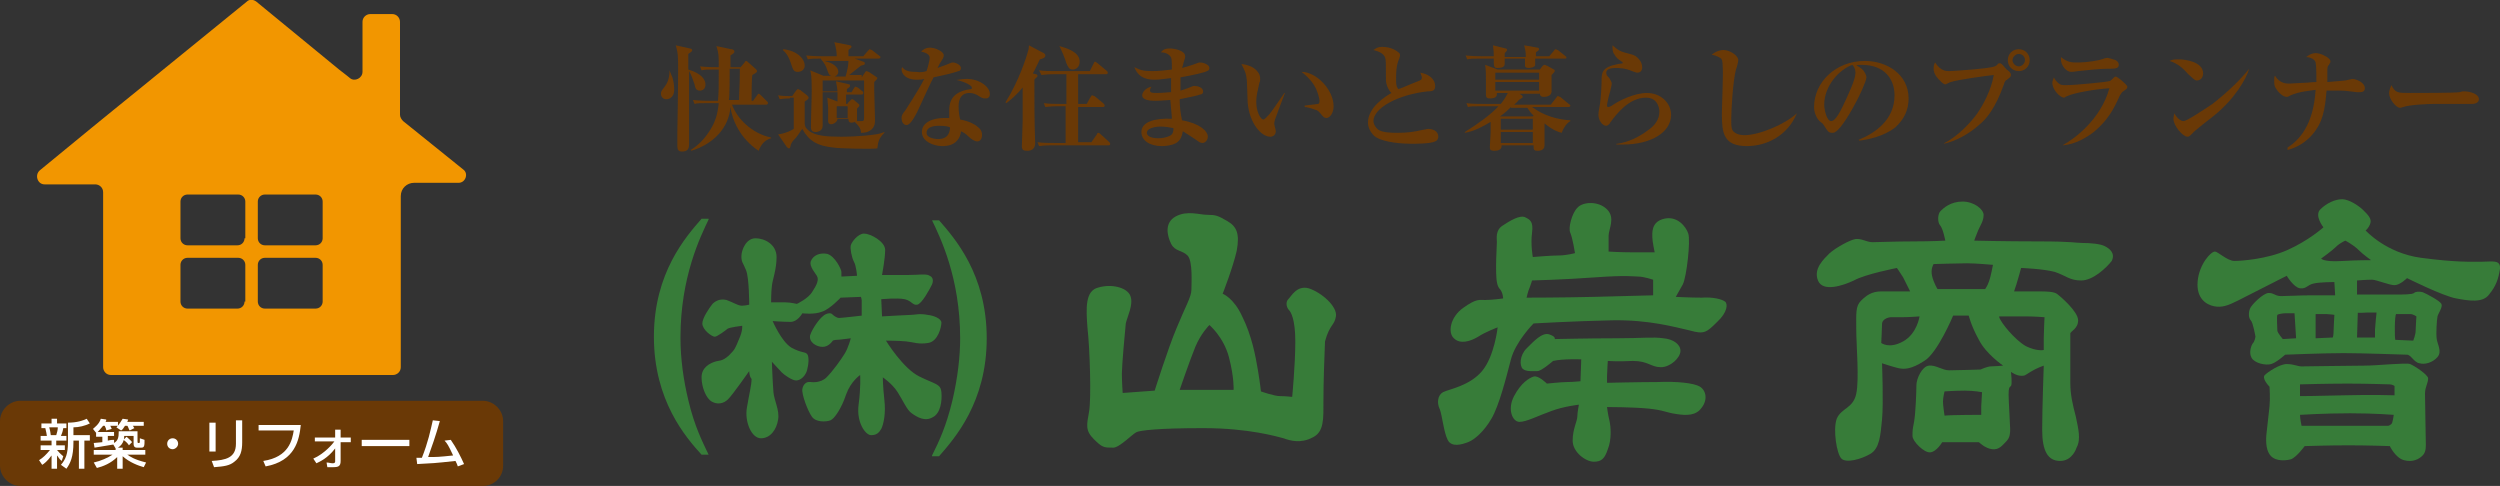 <?xml version="1.0" encoding="utf-8"?>
<!-- Generator: Adobe Illustrator 23.0.3, SVG Export Plug-In . SVG Version: 6.00 Build 0)  -->
<svg version="1.1" id="レイヤー_1" xmlns="http://www.w3.org/2000/svg" xmlns:xlink="http://www.w3.org/1999/xlink" x="0px"
	 y="0px" viewBox="0 0 320 62.2" style="enable-background:new 0 0 320 62.2;" xml:space="preserve">
<rect x="0" y="0" width="320" height="62.2" fill="#333333" stroke="none"/>
<style type="text/css">
	.st0{fill:#377C39;}
	.st1{fill:#6A3906;}
	.st2{fill:#FFFFFF;}
	.st3{fill:#F29600;}
</style>
<g>
	<g>
		<path class="st0" d="M171,40.5c0.2-1.3-1.9-3.1-3.5-3.6c-1.5-0.4-2.2,1-2.6,1.4c-0.4,0.4-0.2,1.1,0.1,1.4c0.2,0.2,0.8,1.1,0.8,4
			c0,3-0.4,7.1-0.4,7.1s-0.9-0.1-1.6-0.1c-0.7,0-2.4-0.6-2.4-0.6s-0.1-1-0.4-2.8c-0.3-1.8-0.8-4.4-2-6.8c-1.1-2.4-2.5-2.9-2.5-2.9
			s1.3-3.3,1.8-5.5c0.4-2.2,0-3.1-1.2-3.8c-1.2-0.7-1.5-0.8-2.5-0.8c-1.1,0-2.6-0.6-4.1,0.2c-1.5,0.8-1.1,2.5-0.6,3.5
			c0.5,1,1.4,0.8,2.1,1.5c0.7,0.7,0.5,3.6,0.5,4.4c0,0.9-0.8,2.2-1.9,4.9c-1.1,2.6-2.8,8-2.8,8l-4.1,0.3c0,0-0.1-1.5-0.1-2.5
			c0-1,0.4-5.5,0.5-6.4c0.2-0.9,1-2.4,0.6-3.5c-0.4-1.1-2.4-1.6-4.1-1.1c-1.7,0.4-1.6,2.6-1.4,5.2c0.3,2.6,0.5,9,0.2,10.7
			c-0.3,1.7-0.5,2.4,0.6,3.5c1.1,1.1,1.3,1.1,2.5,1.1c0.8,0,2.5-1.8,3-2c0.5-0.2,2.6-0.5,8.5-0.5c5.9,0,9.5,1.1,10.3,1.3
			c0.8,0.3,2.2,0.7,3.7-0.1c1.5-0.7,1.4-2.4,1.4-4.7c0-2.2,0.1-5.3,0.2-7.6C170.2,41.5,170.8,41.7,171,40.5z M157.9,49.9
			c0,0-1.7,0-3.9,0c-2.3,0-3,0-3,0s1.3-3.8,2-5.5c0.7-1.7,1.8-2.8,1.8-2.8s1.8,1.5,2.5,4.1C158,48.4,157.9,49.9,157.9,49.9z"/>
		<g>
			<path class="st0" d="M220.8,38.6c-0.4-0.3-1.5-0.6-3-0.5c-1.4,0-3.3-0.1-3.3-0.1s0.4-0.7,0.9-1.6c0.5-1,1-5.6,0.7-6.5
				c-0.3-0.9-1.4-2.3-3.1-1.9c-1.7,0.4-1.5,1.9-1.5,2.4c0,0.5,0.3,1.9,0.3,1.9s-0.9,0-2.7,0c-1.8,0-3.2-0.1-3.2-0.1s0-1.1,0-2
				c0-0.9,0.9-2.3-0.2-3.4c-1.1-1.1-3.1-1-3.8-0.2c-0.7,0.7-1.2,2.6-0.9,3.2c0.3,0.7,0.6,2.6,0.6,2.6s-1.1,0.3-2.1,0.3
				c-1,0-3.3,0.2-3.3,0.2s-0.3-1.6-0.1-3.1c0.2-1.5-0.3-1.7-0.9-2c-0.7-0.3-2,0.5-2.9,1.1c-0.9,0.6-0.7,1.6-0.7,2.1
				c0,0.5-0.1,1.8-0.1,3c0,1.2,0,2.4,0.4,2.9c0.5,0.5,0.5,1.3,0.5,1.3s-1.4,0.2-2.3,0.2c-0.8,0-1.1-0.2-2.8,1
				c-1.7,1.2-2,3.2-1.2,3.9c0.8,0.8,2.1,0.4,3.1-0.2c0.9-0.6,2.5-1.2,2.5-1.2s-0.4,3.7-2,5.6c-1.6,1.9-4.2,2.3-5,2.7
				c-0.7,0.4-0.8,1.4-0.4,2.2c0.3,0.8,0.5,2.9,1,3.9c0.5,1,1.8,0.6,2.6,0.3c0.8-0.3,2-1.3,3-3c1-1.7,1.9-5.3,2.5-7.6
				c0.6-2.3,2.9-4.6,2.9-4.6s5.2-0.3,10-0.4c4.8-0.1,8.2,0.9,10,1.3c1.8,0.5,2.1,0.3,3.5-1.1C221.1,40,221.2,38.9,220.8,38.6z
				 M204,38c-4.2,0.1-8.6,0.1-8.6,0.1s0.2-0.9,0.4-1.3c0.2-0.5,0.3-0.9,0.3-0.9s4-0.1,8.1-0.4c4.2-0.3,4.8-0.1,5.5-0.1
				c0.7,0,1.9,0.4,1.9,0.4s0,0.7,0,0.9c0,0.3,0,1.1,0,1.1S208.2,37.9,204,38z"/>
			<path class="st0" d="M217.6,49.5c-0.8-0.5-3.1-0.7-5.4-0.6c-2.3,0-6.5,0.1-6.5,0.1s0-0.3,0-0.8c0-0.6,0.1-2,0.1-2s1.2,0.1,3.2,0
				c2,0,2.3,0.8,3.6,0.8c1.2,0,2.5-1.2,2.5-2.1c0-0.8-0.9-1.5-2.2-1.6c-1.3-0.2-2.7,0-6.1,0c-3.4,0-7.8,0.1-7.8,0.1s0.2-0.3-0.7-0.6
				c-0.9-0.3-2,0.9-2.9,1.8c-0.9,0.9-0.9,2.2-0.5,2.6c0.4,0.4,1.4,0.3,1.9,0.3c0.5,0,2-1.3,2-1.3c1.3-0.3,3.6-0.2,3.6-0.2l-0.1,2.8
				c0,0-1,0.1-1.7,0.1c-0.7,0-2.6,0.2-2.6,0.2s-1.1-1.1-1.7-0.9s-1.6,0.8-2.5,2.5c-0.9,1.7-0.2,3.3,0.7,3.3c0.9,0,2.4-0.8,4.1-1.4
				c1.6-0.6,3.5-0.8,3.5-0.8s-0.2,1-0.2,1.5c0,0.6-0.6,1.6-0.6,3.1c0,1.5,1.7,2.7,2.7,2.7c1,0,1.4-0.4,1.8-1.6
				c0.5-1.2,0.4-2.9,0.2-3.7c-0.2-0.8-0.3-1.7-0.3-1.7s3.3,0,5.3,0.2c2,0.2,2.2,0.5,3.6,0.7c1.3,0.2,2.5,0.2,3.2-0.8
				C218.6,51.2,218.4,50,217.6,49.5z"/>
		</g>
		<path class="st0" d="M269.4,31.5c-0.6-0.3-1.9-0.4-2.8-0.4c-0.9,0-1.3-0.2-5.6-0.2c-4.3,0-8.3-0.1-8.3-0.1s0.2-0.6,0.5-1.3
			c0.3-0.7,0.7-1.2,0.7-2c0-0.7-1.2-1.7-2.7-1.7c-1.5,0-2.4,0.8-2.8,1.2c-0.4,0.4-0.4,1.4-0.1,1.8c0.4,0.4,0.7,2,0.7,2
			s-1.7,0.1-4.1,0.1c-2.4,0-4.5,0.1-5.2,0.1c-0.8,0-1.4-0.5-2.2-0.4c-0.7,0.1-2.5,1.1-3.3,1.8c-0.8,0.8-2.1,2-1.5,3.5
			c0.6,1.5,3.1,0.7,4.6,0c1.4-0.8,5.5-1.6,5.5-1.6s0.3,0.4,0.8,1.2c0.4,0.8,0.9,1.8,0.9,1.8s-2.5,0-3.7,0c-1.2,0-1.9,0.5-2.6,1.2
			c-0.7,0.7-0.6,1.6-0.6,3.6c0,2.1,0.4,6.4,0,8.3c-0.4,1.9-1.9,1.8-2.5,3.2c-0.5,1.4,0,4.5,0.6,5.1c0.6,0.6,2.5,0.1,3.7-0.6
			c1.2-0.7,1.3-2.4,1.5-4.4c0.2-2.1,0-7.2,0-7.2s1.2,0.4,2,0.6c0.8,0.2,1.7,0.2,3.4-0.9c1.7-1,3.7-5.8,3.7-5.8l2,0
			c0,0,0.3,1.3,1.3,3.1c0.9,1.8,3.1,3.3,3.1,3.3s-1.2,0.1-1.6,0.1c-0.4,0-1.3,0.4-1.3,0.4s-3.1,0.1-4,0.1c-0.9,0-1.7-0.7-2.6-0.6
			c-0.9,0.1-1.6,1.7-1.6,2.5c0,0.8-0.1,3.6-0.3,4.7c-0.2,1-0.2,1.1-0.2,1.8s1.5,2.2,2.3,2.1c0.8-0.1,1.5-1.3,1.5-1.3l4.7,0
			c0,0,0.8,0.8,1.7,0.9c0.9,0.1,1.3-0.5,1.8-1c0.5-0.5,0.5-1.1,0.5-1.6c0-0.5-0.2-3.6-0.2-4.4c0-0.9,0.1-0.9,0.3-1.1
			c0.2-0.2,0-1.8,0-1.8s0.7,0.5,1.3,0.5c0.5,0,0.4,0,1.2-0.5c0.8-0.5,1.7-0.8,1.7-0.8s-0.2,5.5-0.2,8.2c0,2.7,0.7,4,2.3,4
			c1.6,0,2.1-1.7,2.1-1.7c0.6-1.1,0.2-2.5-0.1-4c-0.4-1.5-0.7-2.8-0.7-4.3c0-1.5,0-6,0-6.3c0-0.3,1-0.6,1-1.7c0-1.1-2.2-3-2.6-3.3
			c-0.4-0.4-1.5-0.4-2.4-0.4s-3.2,0-3.2,0s0.1-0.3,0.3-0.9c0.2-0.6,0.6-2.1,0.6-2.1s2.8,0.1,4.3,0.5c1.5,0.5,1.9,1.1,3.4,1.1
			c1.5,0,3.2-1.6,3.9-2.5C270.8,32.4,270,31.8,269.4,31.5z M243.6,43.7c-1.8,1-2.8,0.2-2.8,0.2s0.1-2,0.1-2.4c0-0.8,1.1-0.9,1.1-0.9
			s0.8,0,1.6,0c0.8,0,2.1-0.1,2.1-0.1S245.4,42.7,243.6,43.7z M253.6,52c0,0.2,0,1.1,0,1.1s-3.8,0-4.7,0.1c0,0-0.2-1.3-0.2-1.8
			c0-0.5,0.2-1.3,0.2-1.3s1.4-0.1,2.6-0.1c1.2,0,2.2,0.2,2.2,0.2S253.6,51.8,253.6,52z M254.6,36c-0.2,0.6-0.5,1-0.5,1H248
			c0,0-0.5-0.8-0.7-1.7c-0.2-0.9,0.2-1.5,0.2-1.5s3.2-0.1,4.3-0.1c1.1,0,3.3,0.2,3.3,0.2S254.8,35.5,254.6,36z M259.5,40.5
			c0.8,0,2.2,0.1,2.2,0.1s-0.1,1.9-0.1,2.7c0,0.9,0,1.5,0,1.5s-0.9,0.2-2.3-0.5c-1.4-0.8-3.2-3-3.4-3.7v-0.1
			C255.8,40.5,258.7,40.5,259.5,40.5z"/>
		<g>
			<path class="st0" d="M317.7,33.5c-1.3,0-3.3,0.1-7.8-0.5c-4.5-0.6-7.1-3.5-7.1-3.5s0.4-0.3,0.6-0.9c0.2-0.6-0.3-1.1-0.9-1.7
				c-0.5-0.5-1.8-1.4-2.7-1.4c-0.9,0-2,0.5-2.8,1.3c-0.8,0.8,0.4,2.3,0.4,2.3s-1.9,1.7-4.6,2.9c-2.7,1.2-6,1.4-6.8,1.4
				c-0.9,0-2.1-1.2-2.5-1.2c-0.5,0-2,1.6-2.2,3.8c-0.2,2.2,1.1,3,2.1,3.2c1,0.2,1.8-0.1,3-0.7c1.2-0.6,6.3-3.2,6.3-3.2
				s0.9,1.5,1.7,1.6c0.8,0.1,0.9-0.4,1.7-0.6c0.8-0.2,2.7-0.2,2.7-0.2l0.1,1.7c0,0-1.7,0-3.1,0c-1.4,0-3,0.1-3.8,0.1
				c-0.8,0-0.9-0.4-1.6-0.4c-0.7,0-2.2,1.5-2.4,2c-0.2,0.5-0.2,1.2,0.1,1.5c0.3,0.3,0.6,2.1,0.6,2.1s-0.1,0.6-0.3,0.8
				c-0.2,0.2-0.6,1.2-0.2,1.9c0.4,0.7,1.8,1,2.5,0.8c0.7-0.2,1.8-1.2,1.8-1.2s4.9-0.2,7.5-0.2c2.6,0,7.7,0.2,8.1,0.2
				c0.5,0,0.9,1,1.6,1.1c0.7,0.2,1.7-0.1,2.3-0.8c0.6-0.7,0-1.6-0.1-2.3c-0.1-0.7,0-2.4,0.1-2.9c0.1-0.4,0.7-1.2,0.5-1.6
				c-0.2-0.4-1.9-1.3-2.4-1.5c-0.4-0.1-0.9-0.1-1.1,0.1c-0.2,0.2-1.4,0.2-2.3,0.2c-0.9,0-5,0-5,0v-1.8c0,0,1.2-0.1,1.9-0.1
				c0.6,0,2.2,0.7,2.9,0.7c0.7,0,1.6-0.9,1.6-0.9s4.6,2.3,6.3,2.6c1.6,0.3,3.4,0.6,4.2-0.5c0.9-1.1,1.2-2,1.4-3.3
				C320.1,33.2,319,33.5,317.7,33.5z M292.2,43.4c0,0-0.7-0.8-0.7-1.1c0-0.3-0.1-1.8,0-2c0.1-0.1,0.7-0.2,1-0.2c0.3,0,1.2,0,1.2,0
				l0.2,3.2L292.2,43.4z M298.7,42.4c0,0.5-0.1,0.8-0.1,0.8l-2.2,0.1v-3.1c0,0,1,0,1.4,0c0.3,0,1,0.1,1,0.1S298.7,41.9,298.7,42.4z
				 M306.7,40.2c0,0,1.4,0,1.8,0c0.4,0,0.8,0.3,0.8,0.3s-0.1,1.5-0.1,1.9c0,0.4-0.3,1.2-0.3,1.2l-2.3-0.1
				C306.5,43.3,306.5,40.4,306.7,40.2z M303.1,40c0.3,0,1.1,0,1.1,0s-0.2,1.9-0.2,2.2c0,0.3,0,1,0,1h-2.3l0.1-3.2
				C301.7,40.1,302.8,40,303.1,40z M300,33.4c-1.5,0.1-2.6,0-2.9-0.3c0,0,1.4-1,1.9-1.5c0.5-0.5,1.2-0.8,1.2-0.8s1,0.5,1.7,1.2
				c0.6,0.6,1.6,1.3,1.6,1.3S301.5,33.3,300,33.4z"/>
			<path class="st0" d="M308.5,46.6c-0.5-0.2-4.3,0.2-5.8,0.2s-7.7,0.1-8.1,0.1c-0.5,0-1-0.3-1.9-0.3c-0.9,0-2.4,1-2.8,1.4
				c-0.4,0.4,0.4,1.3,0.6,1.5c0,0,0.1,1.5,0,2.5c-0.1,1-0.3,2.6-0.4,3.6c-0.1,1.1,0,2.2,0.6,2.8c0.6,0.6,1.7,0.6,2.5,0.4
				c0.7-0.2,1.8-1.7,1.8-1.7s3.1-0.1,5.6-0.1c2.5,0,5.3,0.1,5.3,0.1s0.7,1.5,1.8,1.8c1.1,0.3,1.9-0.1,2.4-0.6
				c0.5-0.5,0.4-1.3,0.4-1.8c0-0.5-0.1-5.2-0.1-6.1c0-0.9,0.4-1.3,0.4-2C310.7,47.9,309,46.8,308.5,46.6z M306.2,54.1
				c-0.1,0.3-0.5,0.4-0.5,0.4s-2.4,0-5.9,0c-3.4,0-5.2,0-5.2,0s-0.2-0.9-0.2-1.4c0,0,3.1-0.2,6.4-0.2c3.2,0,5.6,0.2,5.6,0.2
				S306.3,53.8,306.2,54.1z M306.5,50.6c0,0-2.8-0.1-6.5,0c-3.7,0.1-5.6,0.1-5.6,0.1v-1.5c0,0,3.4-0.1,6.1-0.1
				c2.7,0,5.1,0.1,5.4,0.1c0.3,0,0.6,0.2,0.6,0.2V50.6z"/>
		</g>
		<g>
			<g>
				<path class="st0" d="M95.9,47.5c0,0-2.1,3-2.7,3.6c-0.6,0.6-1.4,0.7-2.1,0.3c-0.7-0.4-1.3-1.8-1.3-3.1c0-1.3,1.1-1.8,1.7-2
					c0.6-0.2,0.9,0,1.8-0.8c0.8-0.8,0.8-0.9,1.3-2.1c0.5-1.1,0.4-1.7,0.4-1.7s-1.7,0.2-1.9,0.4c-0.1,0.1-1.3,1-1.6,1
					c-0.4,0-1.6-0.9-1.6-1.7c0-0.7,0.9-2,1.3-2.5c0.4-0.4,1-0.7,1.8-0.5c0.8,0.3,1.3,0.6,1.7,0.7c0.4,0.1,1.2-0.1,1.2-0.1
					s0-3.4-0.4-4.4c-0.4-1-0.6-1-0.6-1.8c0-0.8,0.6-2.3,1.8-2.3c1.2,0,2.7,0.8,2.7,2.4c0,1.6-0.5,2.8-0.6,3.7
					c-0.1,0.8-0.1,2.1-0.1,2.1s1.1,0,1.8,0c0.7,0,1.5,0.2,1.5,0.2s1.5-0.7,2-1.6c0.6-0.9,0.8-1.5,0.6-1.9c-0.1-0.3-1.1-1.3-0.8-2
					c0.3-0.7,1.1-1.1,2.1-0.9c1,0.3,1.8,2,1.8,2.3c0,0.3,0,0.6,0,0.6l2-0.1c0,0-0.1-1.3-0.4-1.8c-0.3-0.6-0.5-1.7-0.4-2.1
					c0.1-0.4,0.9-1.5,1.7-1.5c0.8,0,2.7,1,2.7,2.1c0,1.1-0.4,3.2-0.4,3.2s1.9,0,3.3,0c1.4,0,2.4-0.2,2.8,0.1
					c0.5,0.2,0.5,0.8,0.2,1.3c-0.2,0.4-1.2,2.3-1.8,2.4c-0.6,0.1-0.7-0.5-1.6-0.7c-0.9-0.2-3,0-3,0l0.1,2.2c0,0,3.4-0.2,3.8-0.2
					c0.4,0,1-0.2,2,0c0.9,0.1,1.8,0.5,1.8,1c0,0.5-0.4,2.4-1.7,2.6c-1.3,0.2-1.8-0.1-2.8-0.2c-1-0.1-2.6-0.1-2.6-0.1
					s2.2,3.6,4.3,4.6c2,1,2.7,0.9,2.8,2c0.1,1.1-0.1,2.7-1.1,3.2c-1,0.6-2,0-2.7-0.5c-0.6-0.4-1.1-1.6-1.8-2.7
					c-0.7-1.1-1.9-1.9-1.9-1.9s0,1.1,0.2,2.9c0.2,1.7-0.1,3.1-0.4,3.7c-0.3,0.5-0.6,0.8-1.3,0.8c-0.7,0-1.9-1.6-1.6-3.9
					c0.3-2.2,0.2-3.8,0.2-3.8s-1.2,0.8-1.8,2.5c-0.6,1.8-1.5,3.1-2,3.3c-0.5,0.2-1.9,0.3-2.4-0.5c-0.5-0.7-1.3-2.8-1.2-3.5
					c0.1-0.6,0.5-0.9,0.8-0.9c0.3,0,0.3,0,0.3,0s1.2,0.2,2-0.6c0.8-0.8,1.8-2.2,2.3-3c0.5-0.8,0.8-2,0.8-2s-1.5,0.2-1.8,0.2
					c-0.3,0-0.5,0.1-0.5,0.1s-0.5,0.8-1.3,0.8c-0.8,0-1.8-0.6-1.6-1.5c0.3-0.9,1.2-2.1,1.6-2.4c0.4-0.4,1-0.5,1.2-0.3
					c0.2,0.2,0.6,0.5,0.9,0.5c0.3,0,2.9-0.3,2.9-0.3s0-1.6,0-1.9c0-0.2-0.1-0.5-0.1-0.5l-2.6,0.1c0,0-1.4,1.5-2.4,1.8
					c-1,0.4-2.5,0.2-2.5,0.2s-0.6,1.1-1.5,1.1s-2.3-0.1-2.3-0.1s1.1,2.6,2.4,3.4c1.3,0.7,1.7,0.5,2,0.8c0.3,0.3,0.2,1.4,0,2.1
					c-0.2,0.7-0.8,1.3-1.4,1.3c-0.5,0-1.5-0.7-1.8-1c-0.3-0.3-1.3-1.4-1.3-1.4s0.1,2.8,0.2,3.9c0.1,1.1,0.8,2.3,0.6,3.5
					c-0.2,1.3-1,2.4-2.2,2.4c-1.2,0-2.1-2.1-1.8-3.9c0.3-1.8,0.6-2.9,0.6-3.7C95.9,48.2,95.9,47.5,95.9,47.5z"/>
			</g>
			<path class="st0" d="M90.7,28.1c-1,2.1-3.6,7.3-3.6,15.1c0,2.8,0.4,5.5,1,8c0.8,3.4,1.8,5.3,2.6,7h-0.9c-2-2.2-6.1-6.9-6.1-15.1
				c0-8.2,4.1-12.8,6.1-15.1H90.7z"/>
			<path class="st0" d="M119.3,58.3c0.9-1.8,1.8-3.7,2.6-7c0.7-3,1-5.7,1-8c0-7.8-2.6-13-3.6-15.1h0.9c2,2.3,6.1,6.9,6.1,15.1
				c0,8.2-4.1,12.8-6.1,15.1H119.3z"/>
		</g>
	</g>
	<g>
		<path class="st1" d="M85.7,9c0.1,0.3,0.2,0.5,0.4,1c0.2,0.7,0.2,1.4,0.2,1.5c0,0.8-0.5,1.2-1,1.2c-0.5,0-0.7-0.4-0.7-0.7
			c0-0.3,0.1-0.4,0.4-0.8c0.4-0.5,0.7-1.1,0.7-2.2H85.7z M88.3,6.2c0.1,0,0.3,0.1,0.3,0.2c0,0.2-0.2,0.3-0.5,0.5c0,0.3,0,0.5,0,0.9
			s0,0.9,0,1.1c1.7,0.5,2.2,1.3,2.2,1.9c0,0.7-0.5,0.8-0.7,0.8c-0.5,0-0.6-0.3-0.7-0.8c-0.2-0.6-0.4-1.2-0.7-1.7c0,1.1,0,2.2,0,3.8
			c0,1.6,0,3.3,0,4c0,0.4,0,1.2,0,1.5c0,0.4,0,1-0.9,1c-0.5,0-0.6-0.3-0.6-0.7c0-0.4,0-1.2,0-1.7c0-0.5,0.1-5.1,0.1-8.1
			c0-1.5,0-2.1-0.3-3.1L88.3,6.2z M90.5,13.2c-0.9,0-1.2,0-1.6,0.1l-0.2-0.5c0.9,0.1,1.9,0.1,2.1,0.1h1.1c0.1-1.2,0.1-1.6,0.1-4
			h-0.6c-0.9,0-1.2,0-1.6,0.1l-0.2-0.5c0.9,0.1,1.9,0.1,2.1,0.1h0.3c0-1.5,0-1.8-0.3-2.7l1.9,0.4c0.2,0,0.4,0.1,0.4,0.3
			c0,0.2-0.2,0.3-0.5,0.5c0,0.2,0,1,0,1.5h1.3l0.5-0.6c0.1-0.1,0.1-0.2,0.2-0.2c0.1,0,0.2,0.1,0.3,0.2l0.9,0.8
			c0.1,0.1,0.2,0.2,0.2,0.3c0,0.2-0.3,0.3-0.6,0.5c-0.1,0.5-0.1,2.9-0.1,3.3h0.2l0.5-0.7c0.1-0.1,0.1-0.2,0.2-0.2
			c0.1,0,0.2,0.1,0.3,0.2l0.8,0.8c0.1,0.1,0.1,0.1,0.1,0.2c0,0.1-0.1,0.2-0.2,0.2h-4.4c0.6,1.7,2.5,3.7,5,4.2l0,0.1
			c-0.7,0.2-1.2,0.6-1.6,1.6c-2.4-1.6-3.4-4-3.6-5.6c-0.2,2.6-2.1,4.7-5,5.6l-0.1-0.1c0.5-0.3,1.5-1,2.4-2.4c1-1.5,1.1-2.8,1.2-3.6
			H90.5z M93.4,8.8c0,0.6,0,3.6-0.1,4h1.3c0-1.3,0.1-1.6,0.1-4H93.4z"/>
		<path class="st1" d="M101.1,12.6c-0.8,0-1.2,0.1-1.3,0.1l-0.2-0.5c0.6,0.1,1.2,0.1,1.8,0.1l0.5-0.7c0.1-0.1,0.2-0.2,0.2-0.2
			c0.1,0,0.2,0.1,0.3,0.1l0.9,0.7c0.1,0.1,0.2,0.2,0.2,0.3c0,0.2-0.2,0.3-0.5,0.5c0,0.2,0,2.7,0,2.8c0,0.3,0.1,0.6,0.5,0.9
			c0.8,0.7,2.4,0.8,4.1,0.8c0.3,0,2.5,0,4.5-0.3c0.6-0.1,0.8-0.2,1.1-0.3l0,0.1c-0.7,0.7-0.8,1.1-0.9,2c-1,0.1-4.9,0-5.5-0.1
			c-2.2-0.2-3.3-0.9-4.1-2.4c-0.2,0.2-0.4,0.6-0.8,1.1c-0.5,0.5-0.6,0.7-0.7,1c0,0.2-0.1,0.4-0.2,0.4c-0.1,0-0.2-0.1-0.3-0.2
			l-1.1-1.6c0.9-0.1,1.7-0.5,2-0.7c0-0.5,0-1,0-1.4c0-0.2,0-2.2,0-2.6H101.1z M100.3,6.3c1.7,0.2,2.7,1.2,2.7,2.1
			c0,0.5-0.4,0.8-0.9,0.8c-0.5,0-0.6-0.3-0.8-0.9c-0.4-1.3-0.8-1.6-1.1-1.9L100.3,6.3z M110.3,9.9l0.4-0.6c0.1-0.1,0.1-0.2,0.2-0.2
			c0.1,0,0.2,0.1,0.3,0.1l0.9,0.6c0.1,0.1,0.2,0.1,0.2,0.2c0,0.1-0.2,0.3-0.4,0.5c0,0.3,0,0.6,0,1c0,0.6,0.1,3.3,0.1,3.8
			c0,0.5,0,1.2-1,1.6c-0.4,0.1-0.6,0.1-0.8,0.1c0-0.6-0.3-0.9-0.8-1.4c-0.2,0.1-0.4,0.1-0.4,0.1c-0.4,0-0.4-0.3-0.4-0.5h-1.4
			c0,0.4-0.5,0.7-0.8,0.7c-0.4,0-0.4-0.3-0.4-0.5c0-0.3,0-1.5,0-1.7c0-0.1-0.1-0.9-0.1-1.2l1.3,0.5c0-0.8,0-0.9,0-1.2h-1.9
			c0,1.9,0,2.2,0,4.3c0,0.7-0.7,0.8-0.9,0.8c-0.4,0-0.6-0.2-0.6-0.6c0-1.3,0.1-3.5,0.1-4.8c0-1.8-0.1-2.2-0.2-2.5l1.7,0.7h1
			c-0.3-0.1-0.3-0.2-0.5-0.7c-0.1-0.4-0.4-1-0.8-1.4l0-0.1c-0.9,0-1.3,0-1.7,0.1l-0.2-0.5c0.9,0.1,2.1,0.1,2.1,0.1h1.8
			c0-0.6-0.1-1.1-0.3-1.8l2,0.4c0.1,0,0.2,0.1,0.2,0.2c0,0.1-0.3,0.3-0.4,0.4c0,0.2,0,0.3,0,0.8h1.9l0.6-0.7
			c0.1-0.1,0.2-0.2,0.2-0.2c0.1,0,0.2,0.1,0.3,0.1l0.9,0.7c0.1,0.1,0.2,0.1,0.2,0.2c0,0.1-0.1,0.2-0.2,0.2h-3.1l1.1,0.4
			c0.1,0,0.2,0.1,0.2,0.2c0,0.2-0.1,0.2-0.5,0.3c-0.5,0.4-1,0.8-1.5,1.2H110.3z M108.5,13.2l0.4-0.4c0.1-0.1,0.1-0.1,0.2-0.1
			c0.1,0,0.2,0.1,0.2,0.1l0.6,0.5c0.1,0.1,0.1,0.1,0.1,0.2c0,0.1,0,0.1-0.3,0.4c0,0.3,0,0.4,0,1c0,0.3,0,0.4,0,0.6
			c0.1,0,0.4,0,0.5,0c0.3,0,0.4,0,0.4-0.4l0-4.8h-5.3v1.4h1.9c0-0.2-0.1-0.8-0.2-1.3l1.7,0.4c0.1,0,0.1,0.1,0.1,0.2
			c0,0.1-0.1,0.2-0.4,0.4c0,0.1,0,0.2,0,0.4h0.6l0.3-0.5c0.1-0.1,0.1-0.2,0.2-0.2s0.2,0.1,0.3,0.1l0.6,0.5c0.1,0,0.1,0.1,0.1,0.2
			c0,0.2-0.2,0.2-0.2,0.2h-2c0,0.5,0,0.5,0,1.2H108.5z M108.2,9.9c0.3-1,0.4-1.6,0.4-2.1h-3.1c0.5,0.1,1.8,0.5,1.8,1.4
			c0,0.4-0.4,0.6-0.5,0.6H108.2z M107.1,13.6v1.5h1.4v-1.5H107.1z"/>
		<path class="st1" d="M118.6,9.1c0.2-0.6,0.4-1.4,0.4-1.7c0-0.3-0.2-0.6-1.1-0.8c0.1-0.1,0.5-0.5,1.1-0.5c0.6,0,1.3,0.3,1.6,0.6
			c0.1,0.1,0.2,0.2,0.2,0.4c0,0.2-0.1,0.4-0.3,0.7c-0.2,0.3-0.2,0.3-0.5,0.9c0.2-0.1,0.6-0.2,1.1-0.4C121.8,8,121.8,8,122,8
			c0.3,0,1,0.3,1,0.7c0,0.3-0.2,0.4-0.3,0.4c-0.9,0.3-1.8,0.5-3.2,0.8c-0.2,0.3-1.4,2.9-1.8,3.8c-0.4,0.9-1,2-1.4,2.2
			c-0.1,0.1-0.2,0.1-0.3,0.1c-0.2,0-0.6-0.2-0.6-0.9c0-0.4,0.2-0.6,0.5-1c0.1-0.2,1.6-2.4,2.4-4c-0.3,0.1-0.6,0.1-1,0.1
			c-1.4,0-1.9-0.8-1.9-1.3c0-0.1,0-0.2,0.1-0.3c0.4,0.6,1.3,0.6,1.8,0.6C117.8,9.3,118.3,9.2,118.6,9.1L118.6,9.1z M123.7,10.1
			c1.8,0,3,1.1,3,1.9c0,0.1,0,0.4-0.2,0.5c-0.1,0.1-0.2,0.1-0.4,0.1c-0.3,0-0.5-0.1-0.8-0.3c-0.3-0.2-0.7-0.4-1.2-0.4
			c-1.4,0-1.4,1.4-1.4,1.7c0,0.7,0.1,1.3,0.2,1.7c1.2,0.2,2,0.7,2.2,0.9c0.4,0.3,0.6,0.6,0.6,1.1c0,0.4-0.2,0.8-0.6,0.8
			c-0.4,0-0.9-0.4-1.1-0.6c-0.5-0.5-0.8-0.6-1-0.7c0,0.2-0.1,0.9-0.7,1.4c-0.6,0.5-1.4,0.5-1.7,0.5c-1.1,0-2.6-0.6-2.6-1.8
			c0-1.2,1.3-1.8,2.9-1.8c0.3,0,0.5,0,0.6,0c0-0.5,0-0.6,0-1c0-1.6,0.9-2.3,2.2-2.6c0.1,0,0.5-0.1,0.6-0.1c0.1,0,0.1-0.1,0.1-0.2
			c0-0.2-0.7-0.7-2.1-1C122.5,10.3,123,10.1,123.7,10.1z M120.2,16.1c-0.3,0-1.6,0-1.6,0.9c0,0.8,1.5,0.8,1.5,0.8
			c1.4,0,1.5-1.1,1.5-1.5C121.4,16.2,121,16.1,120.2,16.1z"/>
		<path class="st1" d="M133.6,6.8c0.1,0.1,0.2,0.1,0.2,0.3c0,0.3-0.3,0.4-0.7,0.5c-0.4,0.8-0.6,1.3-0.9,1.8l0.4,0.1
			c0.1,0,0.2,0.1,0.2,0.2c0,0.2-0.3,0.3-0.4,0.5c0,2.7,0,5.4,0.1,8.1c0,0.6-0.3,1-1,1c-0.5,0-0.7-0.1-0.7-0.6c0-0.5,0.1-2.7,0.1-3.2
			c0-1.4,0-2.5,0-4.3c-1,1.2-1.7,1.7-2.1,2l-0.1-0.1c1.7-2.7,2.7-5.8,2.9-6.6c0.1-0.2,0.1-0.6,0.1-0.7L133.6,6.8z M136.4,18.1v-4.5
			h-1c-1.1,0-1.4,0.1-1.6,0.1l-0.2-0.5c0.7,0.1,1.4,0.1,2.1,0.1h0.8V9.5h-1.6c-1.1,0-1.4,0.1-1.6,0.1L133,9c0.7,0.1,1.4,0.1,2.1,0.1
			h4.4l0.5-1c0-0.1,0.1-0.2,0.2-0.2c0.1,0,0.1,0.1,0.3,0.2l1.2,1c0,0,0.1,0.1,0.1,0.2c0,0.2-0.2,0.2-0.2,0.2H138v3.8h1.1l0.5-0.9
			c0.1-0.1,0.1-0.2,0.2-0.2c0.1,0,0.2,0.1,0.3,0.1l1.1,0.9c0.1,0.1,0.2,0.2,0.2,0.3c0,0.2-0.2,0.2-0.2,0.2H138v4.5h1.7l0.7-1
			c0-0.1,0.1-0.2,0.2-0.2c0.1,0,0.2,0.1,0.3,0.2l1.1,1c0.1,0.1,0.1,0.1,0.1,0.2c0,0.2-0.1,0.2-0.2,0.2h-7.3c-1.1,0-1.4,0.1-1.6,0.1
			l-0.2-0.5c0.7,0.1,1.4,0.1,2.1,0.1H136.4z M135.6,5.9c1.1,0.3,2.6,0.8,2.6,2c0,0.6-0.4,1-0.9,1c-0.5,0-0.6-0.4-0.8-0.8
			C136.3,7.4,135.9,6.5,135.6,5.9L135.6,5.9z"/>
		<path class="st1" d="M149.7,7.1c-0.3-0.3-0.7-0.4-1.1-0.4c0.3-0.4,0.6-0.5,1.2-0.5c0.3,0,1.9,0.2,1.9,1c0,0.2,0,0.2-0.2,0.8
			c-0.1,0.3-0.1,0.5-0.2,0.7c0.4-0.1,1.1-0.3,1.9-0.6c0.2-0.1,0.3-0.1,0.4-0.1c0.5,0,1.2,0.3,1.2,0.7c0,0.1,0,0.3-0.3,0.4
			c-0.4,0.2-1.7,0.5-3.4,0.8c0,0.5,0,1,0,1.7c0.3-0.1,0.7-0.2,1.4-0.5c0.2-0.1,0.3-0.1,0.4-0.1c0.4,0,1.1,0.2,1.1,0.7
			c0,0.3-0.2,0.4-0.4,0.4c-0.2,0.1-1.1,0.3-2.6,0.6c0,0.9,0.1,1.8,0.3,2.7c2.3,0.4,3.3,1.4,3.3,2.1c0,0.4-0.3,0.8-0.7,0.8
			c-0.3,0-0.5-0.2-0.8-0.4c-0.9-0.6-1.2-0.8-1.7-1.1c-0.1,0.6-0.3,1.4-1.3,1.7c-0.7,0.2-1.2,0.2-1.4,0.2c-1.5,0-2.6-0.7-2.6-1.8
			c0-1.3,1.7-1.8,3.9-1.7c0-0.4-0.1-1.1-0.2-2.4c-0.4,0-1.1,0.1-1.9,0.1c-0.4,0-1.7,0-1.7-0.7c0-0.4,0.5-1,1.2-1.1
			c-0.1,0.1-0.2,0.3-0.2,0.5c0,0.3,0.4,0.3,0.9,0.3c0.8,0,1.4-0.1,1.8-0.1c0-0.8,0-0.9,0-1.8c-1,0.1-1.5,0.2-2,0.2
			c-0.7,0-2.1,0-2.7-1.6c0.8,0.4,1.2,0.5,2.3,0.5c0.8,0,1.7-0.1,2.5-0.2C150,7.6,150,7.4,149.7,7.1z M148.5,16.2
			c-0.3,0-1.7,0.1-1.7,0.8c0,0.4,0.5,0.7,1.5,0.7c0.4,0,1-0.1,1.4-0.3c0.5-0.2,0.5-0.7,0.5-1C149.7,16.3,149.2,16.2,148.5,16.2z"/>
		<path class="st1" d="M164.5,11.9c0,0-0.1,0.1-0.1,0.2c-0.6,1.6-0.7,1.8-1.2,3.2c-0.1,0.4-0.1,0.5-0.1,0.5c0,0.2,0.2,0.8,0.2,1
			c0,0.4-0.3,0.7-0.7,0.7c-1.2,0-2.7-1.8-2.9-4.4c0-0.5-0.1-2.4-0.1-2.8c-0.1-1-0.3-1.3-0.7-2.1c1.1,0.1,1.8,0.6,2,0.9
			c0.1,0.1,0.4,0.4,0.4,1c0,0.2,0,0.3-0.1,0.5c-0.2,0.9-0.4,1.7-0.4,2.4c0,1.4,0.6,2.3,0.9,2.3c0.2,0,0.6-0.5,0.8-0.7
			c0.5-0.6,1.6-2.3,1.9-2.7L164.5,11.9z M167.1,13.5c0.1,0,1.5-0.2,1.6-0.2c0.1,0,0.2-0.1,0.2-0.4c0-0.2-0.2-1.2-0.7-2
			c-0.5-0.8-1.2-1.4-1.6-1.7c1.9,0,4.1,2.3,4.1,4.4c0,0.9-0.5,1.5-0.9,1.5c-0.3,0-0.4-0.1-0.8-0.6c-0.2-0.2-0.3-0.4-0.8-0.5
			c-0.5-0.2-1-0.3-1.2-0.3V13.5z"/>
		<path class="st1" d="M181.5,10.4c0.3-0.1,0.5-0.2,0.5-0.5c0-0.1-0.1-0.3-0.2-0.6c1.2,0.2,1.9,0.9,1.9,1.7c0,0.6-0.3,0.7-1,0.7
			c-3.7,0.4-6.9,2.1-6.9,3.8c0,0.2,0.1,0.6,0.5,1c0.5,0.5,1.9,0.5,2.5,0.5c1.4,0,2.1-0.1,3.4-0.4c0.2,0,0.4-0.1,0.6-0.1
			c0.5,0,1.3,0.2,1.3,1c0,0.2-0.1,0.5-0.4,0.6c-0.6,0.3-2.4,0.3-3.1,0.3c-0.8,0-3.6-0.1-4.7-1c-0.5-0.5-0.8-1.1-0.8-1.7
			c0-2,2.3-3.4,3-3.8c-0.4-0.4-0.7-1.1-0.7-1.7c0-2.2,0-2.5-0.1-2.8c-0.2-0.7-1.2-0.9-1.5-1c0.3-0.2,0.5-0.4,1.2-0.4
			c0.6,0,1.4,0.2,2,0.7c0.2,0.1,0.2,0.3,0.2,0.4c0,0.1,0,0.1-0.1,0.4c-0.4,0.9-0.4,1.8-0.4,2.7c0,0.5,0,0.9,0.3,1.2
			C179.4,11.3,180.2,10.9,181.5,10.4z"/>
		<path class="st1" d="M196.1,13.7c1.5,1.1,3.2,1.6,4.9,1.7v0.1c-0.5,0.3-0.9,0.9-1.1,1.5c-0.5-0.1-1.2-0.4-2.2-1.2
			c0,0.4,0,2.3,0,2.8c0,0.7-0.7,0.7-0.9,0.7c-0.5,0-0.5-0.2-0.5-0.6v-0.1h-4.1v0.1c0,0.2-0.1,0.6-0.9,0.6c-0.6,0-0.6-0.2-0.6-0.5
			c0-0.1,0.1-1.7,0.1-1.8v-1.4c-1,0.6-2.1,1.2-3.3,1.4l0-0.1c1.6-1,3.3-2.2,4.3-3.3h-2.3c-1,0-1.3,0-1.6,0.1l-0.2-0.5
			c0.7,0.1,1.4,0.1,2.1,0.1h2.3c0.4-0.5,0.6-0.8,0.9-1.4h-1.4V12c0,0.3-0.1,0.6-0.9,0.6c-0.4,0-0.5-0.2-0.5-0.4c0-0.3,0-1.3,0-1.9
			c0-0.6,0-1.4-0.1-2l1.6,0.6h5.4l0.3-0.4c0.1-0.1,0.2-0.2,0.3-0.2c0.1,0,0.2,0.1,0.3,0.1l0.9,0.5c0.1,0,0.1,0.1,0.1,0.2
			c0,0.1-0.1,0.2-0.4,0.5v1.1c0,0.1,0,0.8,0,1c0,0.5-0.5,0.7-1,0.7c-0.4,0-0.5-0.2-0.5-0.5V12h-2.6l0.3,0.2c0.1,0.1,0.1,0.1,0.1,0.2
			c0,0.1,0,0.1-0.5,0.4c-0.2,0.3-0.4,0.4-0.6,0.6h4.7l0.7-0.9c0.1-0.1,0.1-0.2,0.2-0.2c0.1,0,0.2,0.1,0.3,0.1l1.1,0.9
			c0.1,0.1,0.2,0.1,0.2,0.2c0,0.2-0.2,0.2-0.2,0.2H196.1z M195.3,7.2c0-0.7-0.1-0.9-0.2-1.4l1.7,0.3c0.1,0,0.2,0.1,0.2,0.2
			c0,0.1-0.1,0.2-0.4,0.4v0.5h1.7l0.6-0.7c0.1-0.1,0.1-0.2,0.2-0.2c0.1,0,0.2,0.1,0.3,0.1l1,0.8c0.1,0.1,0.1,0.1,0.1,0.2
			c0,0.1-0.1,0.1-0.2,0.1h-3.8v0.8c0,0.3-0.6,0.4-0.8,0.4c-0.1,0-0.5,0-0.5-0.3V7.5h-2.6c0,0.4,0,0.6,0,0.7c0,0.5-0.7,0.5-0.9,0.5
			c-0.5,0-0.5-0.2-0.5-1.2h-1.8c-0.9,0-1.2,0-1.6,0.1l-0.2-0.5c0.9,0.1,2,0.1,2.1,0.1h1.5c0-0.4,0-0.7-0.1-1.4l1.6,0.4
			c0,0,0.2,0,0.2,0.2c0,0.1-0.1,0.2-0.3,0.4v0.5H195.3z M197,9.3h-5.6v0.9h5.6V9.3z M197,11.6v-1.1h-5.6v1.1H197z M193.4,13.7
			c-0.4,0.4-0.7,0.7-1.4,1.2h4.2l0.1-0.1c-0.5-0.5-0.6-0.7-0.8-1H193.4z M192.1,15.2v1.4h4.1v-1.4H192.1z M192.1,16.9v1.4h4.1v-1.4
			H192.1z"/>
		<path class="st1" d="M207,18.4c1.4-0.2,2.7-0.8,3.9-1.7c0.9-0.6,1.5-1.4,1.5-2.4c0-0.6-0.3-1.8-1.7-1.8c-2.2,0-3.8,2.1-4.6,3.2
			c0,0.1-0.3,0.4-0.5,0.4c-0.5,0-1-0.7-1-1.4c0-0.2,0-0.4,0.2-1.4c0.1-0.7,0.2-2.2,0.2-2.8c0-1.2,0-1.9,2.1-2.3
			c0.1,0,0.6-0.1,0.6-0.1c0,0,0,0,0-0.1c0-0.1-0.1-0.1-0.1-0.1c-0.6-0.4-0.7-0.5-1-1c-0.1-0.1-0.2-0.4-0.2-0.8c0-0.1,0-0.2,0-0.3
			c0.8,0.7,1,0.8,2.2,1.1c0.4,0.1,0.8,0.2,1.2,0.7c0.2,0.2,0.4,0.6,0.4,1c0,0.6-0.4,0.7-0.6,0.7c-0.2,0-0.4-0.1-0.7-0.2
			c-0.9-0.4-1.8-0.4-2-0.4c-0.3,0-1.3,0-1.3,0.6c0,0.3,0.1,0.4,0.4,0.7c0.2,0.4,0.3,0.5,0.3,0.7c0,0.2-0.1,0.5-0.2,1
			c-0.2,0.6-0.4,1.6-0.4,1.8c0,0.1,0,0.2,0.2,0.2c0.1,0,0.2-0.1,0.3-0.1c1.1-0.8,3.1-1.7,4.6-1.7c1.8,0,3.1,1.3,3.1,2.8
			c0,2.2-2.5,3.8-6.2,3.8c-0.4,0-0.6,0-0.8,0V18.4z"/>
		<path class="st1" d="M230,14.5c-1.2,2.9-3.9,4.2-6.4,4.2c-3,0-3.2-1.7-3.2-4.1c0-1,0.2-5.3,0.1-6.1c0-0.7-0.1-0.9-0.2-1
			c-0.1-0.1-0.6-0.4-1.2-0.5c0.6-0.5,1.2-0.6,1.5-0.6c0.8,0,1.9,0.7,1.9,1.3c0,0.2-0.2,1-0.3,1.2c-0.4,1.6-0.6,5.2-0.6,6.3
			c0,1.1,0,1.5,0.5,1.8c0.3,0.2,0.7,0.3,1.2,0.3C225.2,17.3,228.5,15.9,230,14.5L230,14.5z"/>
		<path class="st1" d="M237.9,17.9c2.2-0.9,4.6-2.6,4.6-5.7c0-2.1-1.3-3.9-4.2-3.9c-0.4,0-0.5,0-0.7,0.1c0.3,0.1,0.6,0.3,0.9,0.6
			c0.2,0.3,0.4,0.6,0.4,0.9c0,0.5-1,2.6-1.4,3.3c-0.3,0.6-1.8,3.3-2.6,3.7c-0.1,0.1-0.3,0.1-0.4,0.1c-0.5,0-0.6-0.3-1-0.9
			c-0.2-0.3-0.2-0.3-0.6-0.6c-0.4-0.4-0.7-1.1-0.7-1.8c0-3.2,2.8-5.9,6.5-5.9c2.8,0,5.6,1.7,5.6,4.8c0,1.5-0.6,2.7-1.7,3.7
			c-1.5,1.2-3.7,1.6-4.6,1.7L237.9,17.9z M233.5,13.4c0,0.6,0.3,2.1,0.9,2.1c0.6,0,1.3-1.5,1.9-2.8c0.3-0.7,1.2-2.5,1.2-3.4
			c0-0.5-0.2-0.8-0.4-1C235.4,8.9,233.5,11,233.5,13.4z"/>
		<path class="st1" d="M248.9,18.3c1.8-0.9,3.5-2.8,4.2-3.8c0.7-1,1.8-3,2.1-4.9c-1,0.1-4.6,0.6-5.5,0.9c-0.1,0-0.6,0.3-0.7,0.3
			c-0.1,0-0.3-0.1-0.5-0.3c-0.3-0.3-1-0.9-1-1.7c0-0.4,0.1-0.7,0.2-0.8c0.7,1.1,1.4,1.1,1.8,1.1c0.4,0,5.1-0.3,5.8-0.6
			c0.1,0,0.4-0.2,0.4-0.3c0.1-0.1,0.2-0.1,0.3-0.1c0.2,0,0.4,0.3,0.5,0.4c0.1,0.1,0.3,0.4,0.5,0.5c0.4,0.3,0.4,0.5,0.4,0.6
			c0,0.2-0.1,0.3-0.5,0.6c-0.2,0.1-0.3,0.2-0.4,0.6c-1.1,3.1-2.3,4.5-3.2,5.2c-1.2,1.1-3,2.1-4.5,2.4L248.9,18.3z M258.4,9.1
			c-0.8,0-1.4-0.6-1.4-1.4c0-0.8,0.6-1.4,1.4-1.4c0.8,0,1.4,0.6,1.4,1.4C259.8,8.5,259.2,9.1,258.4,9.1z M258.4,6.9
			c-0.4,0-0.8,0.4-0.8,0.8c0,0.4,0.4,0.8,0.8,0.8s0.8-0.4,0.8-0.8C259.2,7.2,258.8,6.9,258.4,6.9z"/>
		<path class="st1" d="M264,18.6c1.5-0.8,4.9-3.3,6-7.3c-1.8,0.1-4.6,0.6-5.4,1c-0.3,0.1-0.3,0.2-0.4,0.2c-0.5,0-1.5-1-1.5-1.9
			c0-0.2,0.1-0.4,0.2-0.7c0.1,0.2,0.3,0.6,0.8,0.9c0.2,0.1,0.5,0.1,0.8,0.1c1.1,0,5.1-0.4,5.4-0.5c0.2,0,0.3-0.1,0.7-0.5
			c0.1-0.1,0.2-0.1,0.2-0.1c0.2,0,0.9,0.6,1.1,0.8c0.3,0.3,0.4,0.4,0.4,0.5c0,0.2-0.1,0.3-0.4,0.5c-0.3,0.2-0.3,0.2-0.6,0.7
			c-0.7,1.6-1.5,3.1-3.3,4.6c-0.8,0.6-2.3,1.6-4,1.7L264,18.6z M265.8,8c1.6,0,2.9-0.3,3.2-0.4c0.3-0.1,0.6-0.2,0.7-0.2
			c0.2,0,0.8,0.2,1.1,0.3c0.1,0.1,0.4,0.2,0.4,0.6c0,0.5-0.5,0.5-1.5,0.5c-0.9,0-2.8,0.2-3.7,0.3c-0.7,0.1-0.7,0.1-0.9,0.1
			c-0.6,0-1.3-0.8-1.3-1.6c0-0.1,0-0.1,0-0.3C264.6,8,265.3,8,265.8,8z"/>
		<path class="st1" d="M278.9,7.6c0.8,0,3.1,0.3,3.1,1.8c0,0.6-0.4,0.9-0.8,0.9c-0.3,0-0.4-0.2-1.1-0.8c-0.7-0.8-1.4-1.4-2.4-1.7
			C278.1,7.6,278.4,7.6,278.9,7.6z M287.9,8.8c-0.4,1.3-1.8,3.8-4.5,6c-0.4,0.3-2.7,2.1-2.7,2.2c-0.4,0.4-0.5,0.5-0.7,0.5
			c-0.6,0-1.8-1.4-1.8-2.3c0-0.3,0.1-0.5,0.1-0.7c0.6,1,1.1,1,1.2,1c0.4,0,2.5-1.4,3.7-2.2C285,11.9,286.7,10.3,287.9,8.8L287.9,8.8
			z"/>
		<path class="st1" d="M292.8,18.9c1.5-1,3.3-2.8,3.6-7.4c-0.6,0.1-2.1,0.2-3.2,0.7c-0.2,0.1-0.3,0.2-0.5,0.2
			c-0.5,0-1.1-0.6-1.4-1.1c-0.2-0.3-0.2-0.6-0.2-1c0-0.3,0-0.5,0.1-0.6c0.6,1,1.5,1,1.8,1c0.3,0,1.5-0.1,1.9-0.1
			c0.5,0,1-0.1,1.6-0.1c0-0.7,0-2.1-0.1-2.5c-0.1-0.5-0.9-0.7-1.2-0.7c0.6-0.5,1.1-0.5,1.2-0.5c0.6,0,1.4,0.4,1.7,0.7
			c0.1,0.1,0.2,0.2,0.2,0.4c0,0.1-0.1,0.2-0.2,0.4c-0.2,0.2-0.2,0.3-0.2,1c0,0.2,0,1,0,1.2c0.3,0,2.2-0.2,2.3-0.2
			c0.1,0,0.8-0.2,0.9-0.2c0.4,0,1.6,0.4,1.6,1.2c0,0.5-0.5,0.5-0.7,0.5c-0.1,0-0.2,0-0.3,0c-1.5-0.2-1.7-0.2-2.1-0.2
			c-0.8,0-1.3,0-1.8,0c-0.1,1.1-0.2,2.2-0.5,3.2c-0.4,1.5-1.8,3.7-4.5,4.4L292.8,18.9z"/>
		<path class="st1" d="M308.5,11.9c0.9,0,5.8,0,6.3-0.1l0.4-0.1c0.1,0,0.2,0,0.3,0c0.6,0,1.8,0.3,1.8,1c0,0.4-0.4,0.6-0.9,0.6
			c-0.3,0-0.6,0-0.7,0c-0.8,0-3,0-4,0c-1,0-3.2,0.1-4.1,0.4c-0.3,0.1-0.3,0.1-0.4,0.1c-0.5,0-1.4-1.1-1.4-1.9c0-0.3,0.2-0.8,0.3-1
			C306.6,11.9,306.9,11.9,308.5,11.9z"/>
	</g>
	<g>
		<g>
			<path class="st1" d="M61.8,62.2H2.6c-1.4,0-2.6-1.2-2.6-2.6v-5.7c0-1.4,1.2-2.6,2.6-2.6h59.2c1.4,0,2.6,1.2,2.6,2.6v5.7
				C64.4,61.1,63.2,62.2,61.8,62.2z"/>
			<g>
				<path class="st2" d="M5,58.9c0.5-0.3,0.9-0.7,1.4-1.3H5.2V57h1.4v-0.6H5.2v-0.6h0.8c0-0.1-0.1-0.6-0.2-1H5.3v-0.6h1.3v-0.6h0.7
					v0.6h1.2v0.6H8.1c-0.1,0.6-0.2,0.7-0.3,1h0.7v0.6H7.2V57h1.1v0.6h-1c0.4,0.5,0.7,0.7,0.8,0.8L7.9,59c-0.4-0.3-0.4-0.5-0.6-0.7h0
					V60H6.6v-1.7h0c-0.5,0.7-1,1.1-1.2,1.2L5,58.9z M6.3,54.7c0.1,0.3,0.2,0.9,0.2,1h0.7c0.1-0.3,0.2-0.7,0.2-1H6.3z M11.5,54.2
					c-0.6,0.3-1.4,0.5-2.1,0.5v1h2.1v0.7h-0.7V60h-0.7v-3.6H9.4v0.2c0,1.9-0.4,2.7-0.9,3.4l-0.7-0.5c0.6-0.7,0.9-1.4,0.9-2.9v-2.5
					c1.2,0,2-0.3,2.4-0.5L11.5,54.2z"/>
				<path class="st2" d="M14.5,56.9c-0.5,0.1-1.9,0.3-2.4,0.4L12,56.7c0,0,1-0.1,1.1-0.1v-0.7h-0.8v-0.5h0l-0.4-0.5
					c0.2-0.2,0.8-0.6,1-1.3l0.7,0.1c0,0.1,0,0.2-0.1,0.3h1.6v0.5h-1c0.1,0.1,0.1,0.2,0.2,0.4l-0.7,0.2c0-0.2-0.1-0.4-0.2-0.6h-0.2
					c-0.2,0.2-0.4,0.5-0.7,0.8h2.1v0.5h-0.8v0.6c0.4-0.1,0.6-0.1,0.8-0.1v0.4c0.5-0.3,0.6-0.7,0.6-1.5h2.4v1.3c0,0.1,0,0.2,0.1,0.2
					h0.1c0.1,0,0.1-0.1,0.1-0.2c0-0.1,0-0.3,0-0.4l0.6,0.2c0,0.7,0,1-0.4,1h-0.6c-0.2,0-0.4-0.1-0.4-0.5v-1h-1.2c0,0.2,0,1-0.8,1.5
					v0h0.6v0.3h2.9v0.6h-2.3v0c0.3,0.2,0.8,0.6,2.4,1l-0.3,0.6c-0.7-0.2-1.8-0.6-2.7-1.4V60h-0.7v-1.5c-0.8,0.8-1.8,1.2-2.6,1.4
					L12,59.2c0.9-0.2,1.8-0.6,2.4-1v0H12v-0.6h2.8v-0.2L14.5,56.9z M16,54.5c-0.2,0.3-0.3,0.5-0.5,0.6l-0.6-0.4
					c0.4-0.4,0.6-0.8,0.8-1.1l0.7,0.1c0,0.1-0.1,0.2-0.1,0.3h2.1v0.5H17c0.1,0.1,0.1,0.2,0.2,0.3l-0.6,0.3c-0.1-0.1-0.2-0.5-0.3-0.6
					H16z M16.2,55.9c0.4,0.4,0.6,0.5,0.7,0.7L16.5,57c-0.1-0.2-0.4-0.5-0.7-0.7L16.2,55.9z"/>
				<path class="st2" d="M22.1,57.5c-0.4,0-0.7-0.3-0.7-0.7c0-0.4,0.3-0.7,0.7-0.7c0.4,0,0.7,0.3,0.7,0.7
					C22.8,57.2,22.4,57.5,22.1,57.5z"/>
				<path class="st2" d="M27.6,57.8h-0.8v-3.7h0.8V57.8z M31,56.6c0,1.1-0.2,1.9-1,2.5c-0.6,0.5-1.3,0.6-2.6,0.7l-0.3-0.8
					c1.8-0.1,3.1-0.4,3.1-2.2v-3H31V56.6z"/>
				<path class="st2" d="M38.5,54.4c-0.2,1.9-0.7,4.6-4.5,5.3L33.7,59c3.3-0.5,3.7-2.7,3.9-3.9h-4.5v-0.7H38.5z"/>
				<path class="st2" d="M40.1,58.7c1.4-0.6,2.5-1.9,2.7-2.2h-2.5V56h2.6V55h0.7V56h1.3v0.6h-1.3V59c0,0.7-0.3,0.8-1,0.8
					c-0.1,0-0.3,0-0.7,0l-0.1-0.6c0.3,0,0.5,0.1,0.8,0.1c0.2,0,0.3-0.1,0.3-0.2v-1.7h0c-1,1.3-2,1.7-2.4,1.9L40.1,58.7z"/>
				<path class="st2" d="M52.4,56.3v0.8h-6.1v-0.8H52.4z"/>
				<path class="st2" d="M57.7,56.3c0.7,1,1.3,2.2,1.7,3.1l-0.8,0.3c-0.1-0.3-0.1-0.3-0.3-0.7c-2.7,0.3-3,0.3-4.9,0.4l-0.1-0.8
					c0.2,0,0.5,0,0.7,0c0.8-2,1.1-3.5,1.4-4.8l0.9,0.1c-0.5,1.8-1.1,3.5-1.5,4.6c1.1,0,1.3,0,3.2-0.2c-0.6-1.3-0.8-1.6-1.1-1.9
					L57.7,56.3z"/>
			</g>
		</g>
		<path class="st3" d="M59.3,21.7l-7.7-6.2c-0.2-0.2-0.4-0.5-0.4-0.8V2.8c0-0.5-0.4-1-1-1h-2.8c-0.5,0-1,0.4-1,1v6.4
			c0,0.8-1,1.3-1.6,0.8c0,0-0.6-0.5-1.4-1.1L32.8,0.2c-0.4-0.3-0.9-0.3-1.2,0L20.9,8.9c-0.7,0.6-2,1.6-2.7,2.2l-3.7,3
			c-0.7,0.6-2,1.6-2.7,2.2l-6.7,5.5c-0.7,0.6-0.3,1.8,0.6,1.8h6.5c0.5,0,1,0.4,1,1V47c0,0.5,0.4,1,1,1h36.1c0.5,0,1-0.4,1-1V25.1
			c0-1,0.8-1.7,1.7-1.7h5.7C59.6,23.4,60,22.2,59.3,21.7 M31.3,38.6c0,0.5-0.4,0.9-0.9,0.9H24c-0.5,0-0.9-0.4-0.9-0.9v-4.7
			c0-0.5,0.4-0.9,0.9-0.9h6.5c0.5,0,0.9,0.4,0.9,0.9V38.6z M31.3,30.5c0,0.5-0.4,0.9-0.9,0.9H24c-0.5,0-0.9-0.4-0.9-0.9v-4.7
			c0-0.5,0.4-0.9,0.9-0.9h6.5c0.5,0,0.9,0.4,0.9,0.9V30.5z M41.3,38.6c0,0.5-0.4,0.9-0.9,0.9h-6.5c-0.5,0-0.9-0.4-0.9-0.9v-4.7
			c0-0.5,0.4-0.9,0.9-0.9h6.5c0.5,0,0.9,0.4,0.9,0.9V38.6z M41.3,30.5c0,0.5-0.4,0.9-0.9,0.9h-6.5c-0.5,0-0.9-0.4-0.9-0.9v-4.7
			c0-0.5,0.4-0.9,0.9-0.9h6.5c0.5,0,0.9,0.4,0.9,0.9V30.5z"/>
	</g>
</g>
</svg>
